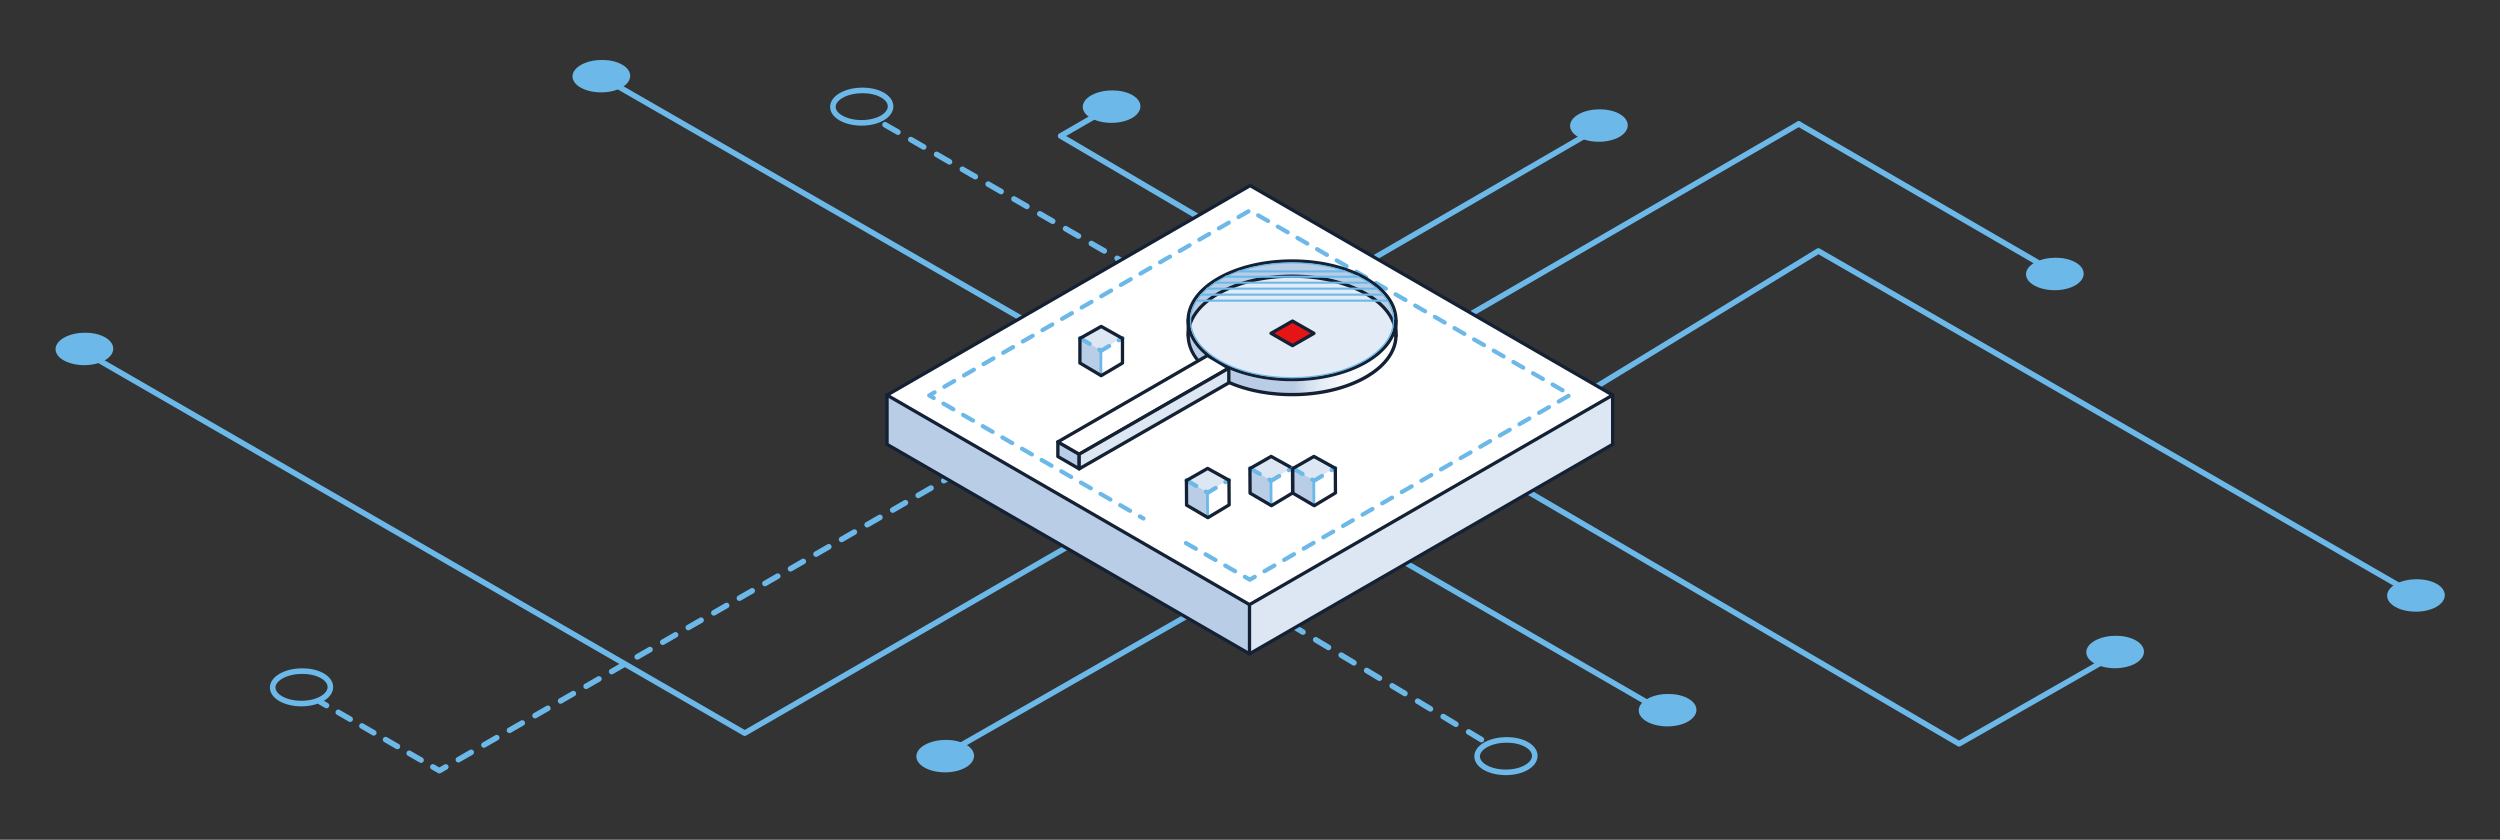 <svg id="Layer_1" data-name="Layer 1" xmlns="http://www.w3.org/2000/svg" xmlns:xlink="http://www.w3.org/1999/xlink" viewBox="0 0 1685 566"><rect x="0" y="0" width="1685" height="566" fill="#333333" stroke="none"/><defs><style>.cls-1,.cls-10,.cls-11,.cls-12,.cls-19,.cls-3,.cls-4,.cls-5,.cls-6{fill:none;}.cls-1,.cls-11,.cls-12,.cls-19,.cls-3,.cls-4,.cls-5,.cls-6{stroke:#6cb9e9;}.cls-1,.cls-10,.cls-11,.cls-12,.cls-19,.cls-3,.cls-4,.cls-6,.cls-9{stroke-linecap:round;}.cls-1,.cls-10,.cls-11,.cls-12,.cls-13,.cls-17,.cls-18,.cls-19,.cls-20,.cls-3,.cls-4,.cls-5,.cls-6,.cls-9{stroke-linejoin:round;}.cls-1,.cls-3,.cls-4,.cls-5,.cls-6{stroke-width:3.76px;}.cls-2{fill:#6cb9e9;}.cls-3{stroke-dasharray:9.93 9.93;}.cls-4{stroke-dasharray:9.2 9.2;}.cls-6{stroke-dasharray:10.03 10.03;}.cls-15,.cls-18,.cls-7{fill:#dce7f3;}.cls-13,.cls-8{fill:#b9cee6;}.cls-17,.cls-9{fill:#fff;}.cls-10,.cls-13,.cls-17,.cls-18,.cls-20,.cls-9{stroke:#142033;stroke-width:2.24px;}.cls-11{stroke-width:2.86px;stroke-dasharray:7.63 7.63;}.cls-12{stroke-width:1.91px;}.cls-14{fill:url(#New_Gradient_Swatch);}.cls-15{opacity:0.8;}.cls-16{fill:#142033;}.cls-19{stroke-width:1.43px;}.cls-20{fill:#e61515;}</style><linearGradient id="New_Gradient_Swatch" x1="801.96" y1="245.51" x2="939.73" y2="245.51" gradientUnits="userSpaceOnUse"><stop offset="0.51" stop-color="#b9cee6"/><stop offset="0.57" stop-color="#d1dfef"/><stop offset="0.65" stop-color="#e6edf6"/><stop offset="0.73" stop-color="#f4f7fb"/><stop offset="0.83" stop-color="#fcfdfe"/><stop offset="1" stop-color="#fff"/></linearGradient></defs><title>Illustrated-icon</title><polyline class="cls-1" points="725.75 364.92 501.93 494.14 67.92 243.51"/><line class="cls-1" x1="965.7" y1="226.52" x2="1212.34" y2="83.54"/><line class="cls-1" x1="915.9" y1="179.8" x2="1067.35" y2="92.01"/><line class="cls-1" x1="411.52" y1="55.32" x2="695.07" y2="218.45"/><path class="cls-2" d="M1614.47,409.07c7.57,4.26,20,4.26,27.54,0s7.76-11.23.43-15.49-19.73-4.25-27.54,0S1606.9,404.81,1614.47,409.07Z"/><path class="cls-2" d="M1063.79,92.36c7.57,4.25,20,4.25,27.53,0s7.77-11.23.43-15.49-19.72-4.26-27.53,0S1056.22,88.1,1063.79,92.36Z"/><path class="cls-2" d="M1371.08,192.4c7.57,4.26,20,4.26,27.54,0s7.76-11.23.43-15.49-19.73-4.26-27.54,0S1363.51,188.14,1371.08,192.4Z"/><path class="cls-2" d="M1110.07,486.39c7.58,4.26,20,4.26,27.54,0s7.76-11.23.43-15.48-19.73-4.26-27.54,0S1102.5,482.13,1110.07,486.39Z"/><path class="cls-2" d="M1411.72,447.19c7.57,4.26,20,4.26,27.53,0s7.77-11.23.43-15.49-19.72-4.26-27.53,0S1404.15,442.93,1411.72,447.19Z"/><path class="cls-1" d="M1001.13,517.37c7.57,4.26,20,4.26,27.53,0s7.77-11.23.43-15.49-19.73-4.26-27.53,0S993.55,513.11,1001.13,517.37Z"/><path class="cls-1" d="M566.93,79.61c7.57,4.26,20,4.26,27.53,0s7.77-11.23.43-15.49-19.72-4.26-27.53,0S559.36,75.35,566.93,79.61Z"/><path class="cls-1" d="M189.35,471c7.57,4.26,20,4.26,27.54,0s7.76-11.23.43-15.49-19.73-4.26-27.54,0S181.78,466.7,189.35,471Z"/><path class="cls-2" d="M735.33,79.61c7.57,4.26,20,4.26,27.53,0s7.77-11.23.43-15.49-19.72-4.26-27.53,0S727.76,75.35,735.33,79.61Z"/><path class="cls-2" d="M391.42,59.07c7.57,4.26,20,4.26,27.53,0s7.77-11.22.43-15.48-19.73-4.26-27.53,0S383.84,54.82,391.42,59.07Z"/><path class="cls-2" d="M623.17,517.37c7.57,4.26,20,4.26,27.54,0s7.76-11.23.43-15.49-19.73-4.26-27.54,0S615.6,513.11,623.17,517.37Z"/><path class="cls-2" d="M43,242.92c7.58,4.26,20,4.26,27.54,0s7.76-11.22.43-15.48-19.73-4.26-27.54,0S35.42,238.67,43,242.92Z"/><line class="cls-1" x1="640.45" y1="321.49" x2="636.11" y2="323.98"/><line class="cls-3" x1="627.5" y1="328.93" x2="304.75" y2="514.44"/><polyline class="cls-1" points="300.45 516.92 296.1 519.42 291.76 516.91"/><line class="cls-4" x1="283.79" y1="512.31" x2="224.04" y2="477.81"/><line class="cls-1" x1="220.06" y1="475.51" x2="215.72" y2="473"/><line class="cls-1" x1="804.76" y1="412.44" x2="637.75" y2="508.01"/><polyline class="cls-5" points="812.2 148.86 714.86 91.63 749.1 71.86"/><line class="cls-6" x1="761.66" y1="179.13" x2="590.22" y2="80.44"/><line class="cls-1" x1="1212.34" y1="83.54" x2="1373.11" y2="176.71"/><line class="cls-6" x1="869.6" y1="420.85" x2="1003.17" y2="501.33"/><line class="cls-1" x1="929" y1="368.71" x2="1109.34" y2="473"/><polyline class="cls-1" points="1021.34 326.43 1320.41 501.32 1425.48 441.31"/><polyline class="cls-1" points="1046.87 278.36 1225.56 169.17 1618.35 395.54"/><polygon class="cls-7" points="842.39 407.74 1087.15 266.08 1087.15 299.25 842.39 440.91 842.39 407.74"/><polygon class="cls-8" points="598.07 266.52 842.39 407.74 842.39 440.91 598.07 299.92 598.07 266.52"/><polygon class="cls-9" points="597.85 266.3 842.16 407.51 1086.93 266.3 842.61 125.09 597.85 266.3"/><polyline class="cls-10" points="597.85 266.3 597.85 299.48 842.16 440.69 1086.93 299.48 1086.93 266.3"/><line class="cls-10" x1="842.16" y1="440.68" x2="842.16" y2="407.51"/><polyline class="cls-11" points="799.35 366.05 842.39 390.7 1058.46 266.08 842.39 141.9 626.31 266.52 770.66 349.46"/><polygon class="cls-8" points="742.2 252.52 742.2 235.93 727.86 227.86 727.86 244.45 742.2 252.52"/><polygon class="cls-7" points="756.32 227.64 741.98 236.15 728.08 227.64 741.98 220.02 756.32 227.64"/><polyline class="cls-11" points="727.86 227.86 742.2 236.38 756.55 227.86"/><line class="cls-12" x1="741.98" y1="253.19" x2="741.98" y2="236.15"/><polygon class="cls-10" points="727.86 228.09 727.86 244.67 742.2 253.19 756.55 244.67 756.55 228.09 742.2 220.02 727.86 228.09"/><polygon class="cls-8" points="814.14 348.21 814.04 331.63 799.65 323.64 799.75 340.23 814.14 348.21"/><polygon class="cls-7" points="828.11 323.25 813.82 331.85 799.87 323.42 813.72 315.71 828.11 323.25"/><polyline class="cls-11" points="799.65 323.64 814.04 332.08 828.34 323.47"/><line class="cls-12" x1="813.92" y1="348.89" x2="813.82" y2="331.85"/><polygon class="cls-10" points="799.65 323.87 799.75 340.45 814.14 348.89 828.44 340.29 828.34 323.7 813.95 315.71 799.65 323.87"/><polygon class="cls-8" points="856.94 340.14 856.84 323.56 842.45 315.57 842.55 332.16 856.94 340.14"/><polygon class="cls-7" points="870.92 315.18 856.62 323.78 842.67 315.35 856.53 307.64 870.92 315.18"/><polyline class="cls-11" points="842.45 315.57 856.85 324.01 871.14 315.4"/><line class="cls-12" x1="856.72" y1="340.82" x2="856.62" y2="323.78"/><polygon class="cls-10" points="842.45 315.8 842.55 332.38 856.95 340.82 871.24 332.21 871.14 315.63 856.75 307.64 842.45 315.8"/><polygon class="cls-8" points="885.79 340.14 885.7 323.56 871.3 315.57 871.4 332.16 885.79 340.14"/><polygon class="cls-7" points="899.77 315.18 885.47 323.78 871.53 315.35 885.38 307.64 899.77 315.18"/><polyline class="cls-11" points="871.3 315.57 885.7 324.01 900 315.4"/><line class="cls-12" x1="885.57" y1="340.82" x2="885.47" y2="323.78"/><polygon class="cls-10" points="871.31 315.8 871.4 332.38 885.8 340.82 900.09 332.21 900 315.63 885.6 307.64 871.31 315.8"/><polygon class="cls-13" points="713 297.83 713 307.7 727.38 316 727.38 306.13 713 297.83"/><path class="cls-14" d="M821.61,253.16c13.06,7.54,30.55,11.69,49.24,11.69s36.17-4.15,49.23-11.69c12.62-7.29,19.59-16.87,19.65-27-3.05,6.9-9.23,13.42-18.53,18.79-13.85,8-32.1,12-50.35,12s-36.51-4-50.36-12c-9.3-5.37-15.47-11.89-18.53-18.79C802,236.29,809,245.87,821.61,253.16Z"/><path class="cls-8" d="M920.08,188.74c-13.06-7.54-30.54-11.69-49.23-11.69s-36.18,4.15-49.24,11.69C809,196,802,205.61,802,215.73c3.06-6.89,9.23-13.41,18.53-18.78,13.85-8,32.1-12,50.36-12s36.5,4,50.35,12c9.3,5.37,15.48,11.89,18.53,18.78C939.67,205.61,932.7,196,920.08,188.74Z"/><path class="cls-15" d="M920.37,198.83c-13.06-7.54-30.54-11.69-49.24-11.69S835,191.29,821.9,198.83c-10.54,6.09-17.14,13.78-19.06,22.06,1.92,8.27,8.52,16,19.06,22.05,13.06,7.54,30.54,11.7,49.23,11.7s36.18-4.16,49.24-11.7c10.54-6.08,17.14-13.78,19.06-22.05C937.51,212.61,930.91,204.92,920.37,198.83Z"/><path class="cls-16" d="M921.2,197c-13.85-8-32.1-12-50.35-12s-36.51,4-50.36,12c-9.3,5.37-15.47,11.89-18.53,18.78v.14a22.31,22.31,0,0,0,.59,5.08c1.92-8.28,8.52-16,19.06-22.06,13.06-7.54,30.55-11.69,49.24-11.69s36.17,4.15,49.23,11.69c10.54,6.09,17.14,13.78,19.06,22.06a22.31,22.31,0,0,0,.59-5.08v-.14C936.68,208.84,930.5,202.32,921.2,197Z"/><path class="cls-16" d="M940.68,226.68v-3a26,26,0,0,1-.95,2.43c-.06,10.13-7,19.71-19.65,27-13.06,7.54-30.54,11.69-49.23,11.69s-36.18-4.15-49.24-11.69C809,245.87,802,236.29,802,226.16a26.41,26.41,0,0,1-1.7-5.21c-2.59,12.16,4.15,24.87,20.23,34.15,13.85,8,32.1,12,50.36,12s36.5-4,50.35-12c16.08-9.28,22.82-22,20.23-34.15a23.35,23.35,0,0,1-.75,2.78Z"/><path class="cls-16" d="M940.68,225.22c.31-.92.56-3.34.75-4.27,2.59-12.16-4.15-24.87-20.23-34.15-13.85-8-32.1-12-50.35-12s-36.51,4-50.36,12c-16.08,9.28-22.82,22-20.23,34.15a26.41,26.41,0,0,0,1.7,5.21c3.06,6.9,9.23,13.42,18.53,18.79,13.85,8,32.1,12,50.36,12s36.5-4,50.35-12c9.3-5.37,15.48-11.89,18.53-18.79a26,26,0,0,0,.95-2.43m-.95-7.86a22.31,22.31,0,0,1-.59,5.08c-1.92,8.27-8.52,16-19.06,22.06-13.06,7.54-30.54,11.69-49.23,11.69s-36.18-4.15-49.24-11.69c-10.54-6.09-17.14-13.79-19.06-22.06a22.31,22.31,0,0,1-.59-5.08v-.14c.06-10.12,7-19.71,19.65-27,13.06-7.54,30.55-11.69,49.24-11.69s36.17,4.15,49.23,11.69c12.62,7.28,19.59,16.87,19.65,27Z"/><line class="cls-17" x1="800.88" y1="215.01" x2="800.88" y2="226.77"/><polygon class="cls-17" points="828.22 248.15 727.38 306.13 713 297.83 813.83 239.61 828.22 248.15 828.22 248.15"/><polygon class="cls-18" points="828.22 248.15 828.22 258.02 727.38 316 727.38 306.13 828.22 248.15"/><path class="cls-2" d="M870.83,177.62c18.31,0,35.46,4,48.29,11.32,12.68,7.21,19.65,16.78,19.65,26.94s-7,19.73-19.65,26.94c-12.83,7.3-30,11.32-48.29,11.32s-35.46-4-48.29-11.32c-12.67-7.21-19.65-16.77-19.65-26.94s7-19.73,19.65-26.94c12.83-7.3,30-11.32,48.29-11.32m0-.89c-17.66,0-35.33,3.81-48.73,11.43-26.8,15.25-26.8,40.2,0,55.44,13.4,7.62,31.07,11.44,48.73,11.44s35.34-3.82,48.74-11.44c26.8-15.24,26.8-40.19,0-55.44-13.4-7.62-31.07-11.43-48.74-11.43Z"/><line class="cls-19" x1="826.14" y1="186.51" x2="915.48" y2="186.51"/><line class="cls-19" x1="813.64" y1="194.58" x2="927.66" y2="194.58"/><line class="cls-19" x1="806.77" y1="202.64" x2="934.38" y2="202.64"/><line class="cls-19" x1="809.84" y1="198.61" x2="931.62" y2="198.61"/><line class="cls-19" x1="819.25" y1="190.54" x2="921.83" y2="190.54"/><line class="cls-19" x1="835.05" y1="182.92" x2="906.29" y2="182.92"/><rect class="cls-16" x="939.68" y="215.38" width="2.24" height="11.77"/><polygon class="cls-20" points="856.68 224.66 871.14 232.96 885.59 224.66 871.13 216.4 856.68 224.66"/></svg>